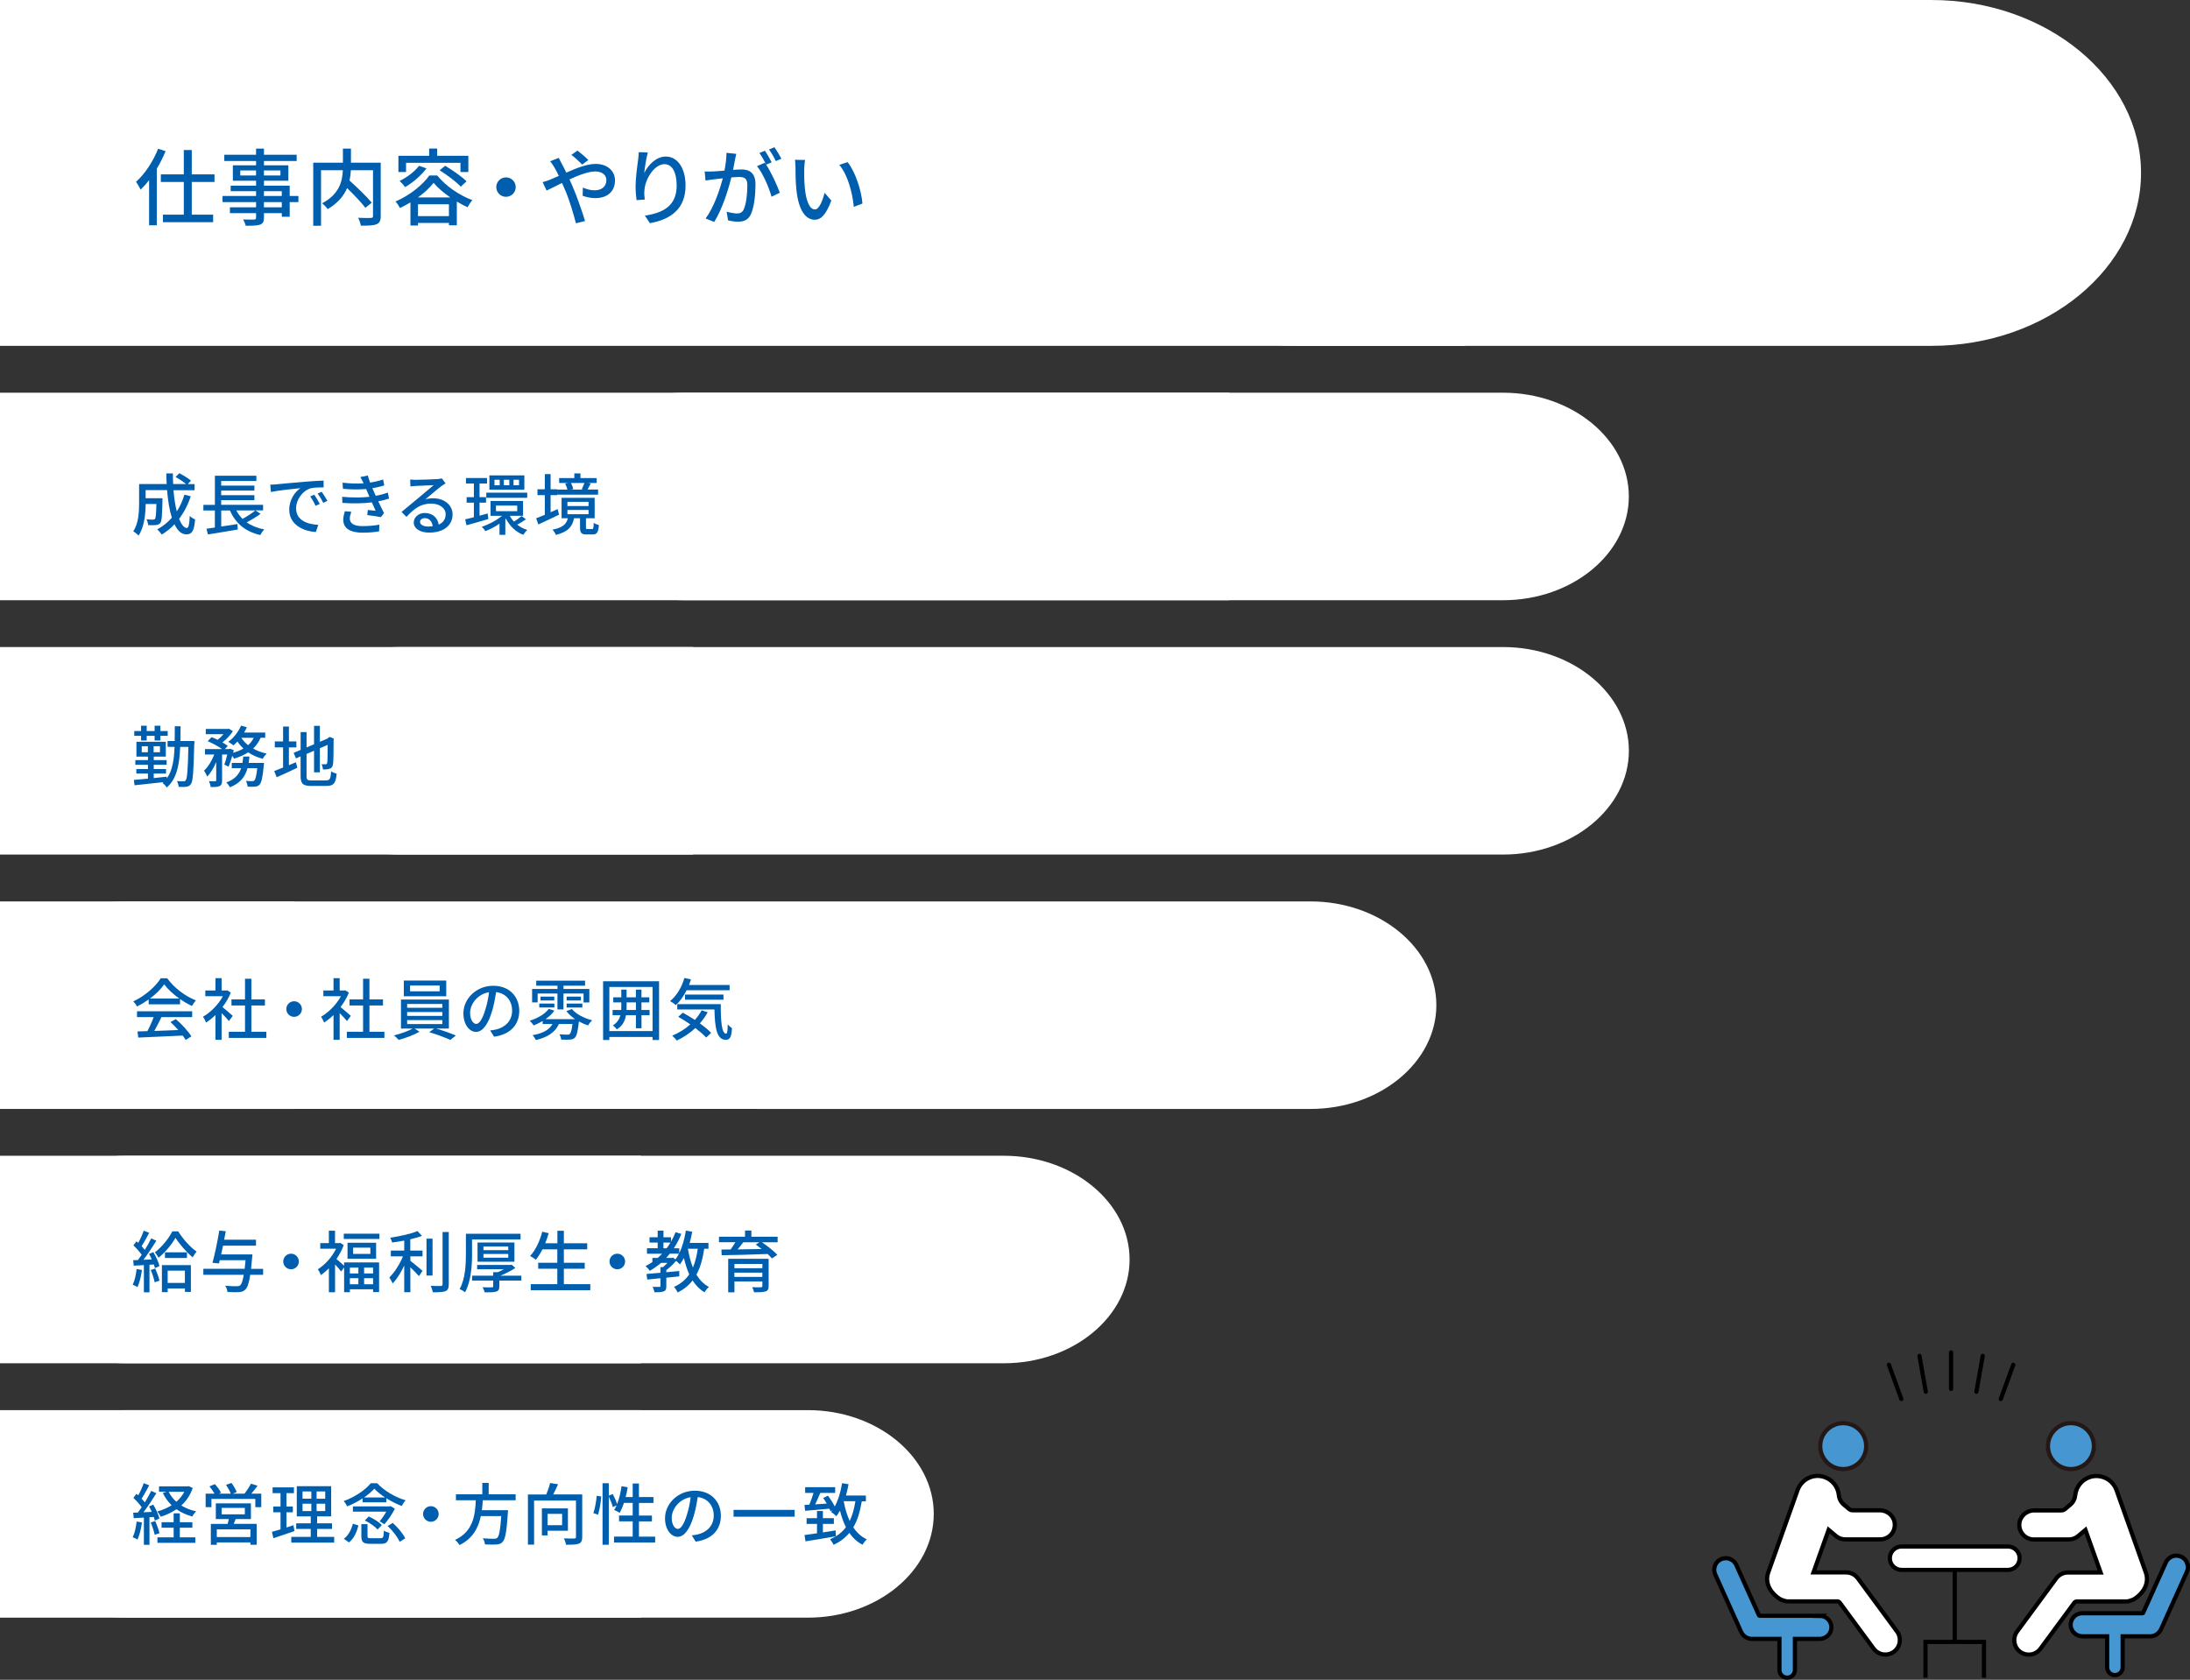 <?xml version="1.0" encoding="UTF-8"?><svg id="_レイヤー_2" xmlns="http://www.w3.org/2000/svg" viewBox="0 0 522.36 400.7"><rect x="0" y="0" width="522.36" height="400.7" fill="#333333" stroke="none"/><defs><style>.cls-1{stroke-linecap:round;stroke-linejoin:round;}.cls-1,.cls-2,.cls-3,.cls-4{stroke:#000;}.cls-1,.cls-3,.cls-5{fill:#fff;}.cls-2,.cls-6{fill:#4696d2;}.cls-2,.cls-6,.cls-3,.cls-4{stroke-miterlimit:10;}.cls-6{stroke:#231815;}.cls-4{fill:none;}.cls-7{fill:#005eae;}</style></defs><g id="T"><path class="cls-3" d="M443.14,376.5c-.65-.88-1.69-1.41-2.79-1.41h-7.8l3.62-10.15,1.74,1.46c.62.53,1.41.81,2.23.81h8.34c.95,0,1.87-.4,2.53-1.1.66-.71.99-1.63.93-2.6-.12-1.81-1.68-3.23-3.55-3.23h-6.47c-.33,0-.65-.12-.9-.33l-1.22-1.03c-.68-.57-1.11-1.38-1.2-2.27-.19-1.95-1.51-3.63-3.35-4.28-1.28-.46-2.66-.39-3.88.2-1.23.58-2.15,1.61-2.61,2.88l-6.99,19.64c-.8,2.23.17,4.56,2.58,6.23.13.09.27.17.42.23.47.21,1.13.45,1.65.45h11.81c.23,0,.45.11.59.3l8.08,10.97c.65.88,1.69,1.41,2.79,1.41.74,0,1.45-.23,2.05-.67,0,0,0,0,0,0,1.54-1.13,1.87-3.31.73-4.84l-9.34-12.68Z"/><path class="cls-6" d="M434.16,344.96c0,3.02,2.46,5.48,5.48,5.48s5.48-2.46,5.48-5.48-2.46-5.48-5.48-5.48-5.48,2.46-5.48,5.48Z"/><path class="cls-3" d="M481.12,389.19c-1.13,1.54-.8,3.71.73,4.84,0,0,0,0,0,0,.6.44,1.31.67,2.05.67,1.1,0,2.14-.53,2.79-1.41l8.08-10.97c.14-.19.36-.3.59-.3h11.81c.52,0,1.19-.25,1.65-.45.15-.06.29-.14.42-.23,2.41-1.67,3.37-4,2.58-6.23l-6.99-19.64c-.45-1.28-1.38-2.3-2.61-2.88-1.23-.58-2.6-.65-3.88-.2-1.84.65-3.15,2.33-3.35,4.28-.09.89-.51,1.7-1.2,2.27l-1.22,1.03c-.25.21-.57.33-.9.33h-6.47c-1.87,0-3.43,1.42-3.55,3.23-.06.97.27,1.89.93,2.6.65.7,1.57,1.1,2.53,1.1h8.34c.82,0,1.61-.29,2.23-.81l1.74-1.46,3.62,10.15h-7.8c-1.09,0-2.14.53-2.79,1.41l-9.34,12.68Z"/><path class="cls-6" d="M493.96,339.48c-3.02,0-5.48,2.46-5.48,5.48,0,3.02,2.46,5.48,5.48,5.48,3.02,0,5.48-2.46,5.48-5.48,0-3.02-2.46-5.48-5.48-5.48Z"/><path class="cls-2" d="M521.68,372.86c-.26-.69-.77-1.23-1.44-1.53-.36-.16-.74-.24-1.13-.24-1.08,0-2.06.64-2.51,1.62l-5.41,12.01c-.03.07-.1.11-.17.11h-14.38c-.75,0-1.45.3-1.97.83-.52.54-.8,1.25-.78,2,.04,1.47,1.31,2.67,2.83,2.67h5.88v7.4c0,1.02.83,1.85,1.85,1.85.49,0,.95-.19,1.31-.54.35-.35.54-.81.54-1.3v-7.4h6.53c1.22,0,2.23-.72,2.73-1.93l6.05-13.44c.3-.67.32-1.42.06-2.11Z"/><path class="cls-2" d="M434.1,385.44h-14.38c-.07,0-.14-.04-.17-.11l-5.41-12.01c-.44-.99-1.43-1.62-2.51-1.62-.39,0-.77.08-1.13.24-.67.3-1.18.85-1.44,1.53-.26.69-.24,1.43.06,2.11l6.05,13.44c.49,1.21,1.51,1.93,2.73,1.93h6.53v7.4c0,.49.19.95.54,1.31.35.35.81.54,1.3.54,1.02,0,1.85-.83,1.85-1.85v-7.4h5.88c1.52,0,2.79-1.2,2.83-2.67.02-.75-.25-1.46-.78-2-.52-.54-1.22-.83-1.97-.83Z"/><line class="cls-3" x1="466.25" y1="371.7" x2="466.25" y2="391.62"/><polyline class="cls-4" points="473.22 400.2 473.22 391.67 459.27 391.67 459.27 400.2"/><path class="cls-3" d="M478.93,374.49h-25.37c-1.54,0-2.79-1.25-2.79-2.79s1.25-2.79,2.79-2.79h25.37c1.54,0,2.79,1.25,2.79,2.79s-1.25,2.79-2.79,2.79Z"/><line class="cls-1" x1="465.37" y1="322.62" x2="465.37" y2="331.32"/><line class="cls-1" x1="457.83" y1="323.44" x2="459.34" y2="332"/><line class="cls-1" x1="450.54" y1="325.55" x2="453.51" y2="333.72"/><line class="cls-1" x1="472.92" y1="323.44" x2="471.41" y2="332"/><line class="cls-1" x1="480.21" y1="325.55" x2="477.23" y2="333.72"/><rect class="cls-5" y="0" width="349.49" height="82.5"/><path class="cls-5" d="M259.05,41.25c0-22.69,22.5-41.25,50-41.25h151.63c27.5,0,50,18.56,50,41.25s-22.5,41.25-50,41.25h-151.63c-27.5,0-50-18.56-50-41.25Z"/><rect class="cls-5" x="0" y="93.68" width="293.2" height="49.5"/><path class="cls-5" d="M133.23,118.43c0-13.61,13.5-24.75,30-24.75h195.28c16.5,0,30,11.14,30,24.75s-13.5,24.75-30,24.75h-195.28c-16.5,0-30-11.14-30-24.75Z"/><rect class="cls-5" y="154.35" width="165.31" height="49.5"/><path class="cls-5" d="M65.33,179.1c0-13.61,13.5-24.75,30-24.75h263.19c16.5,0,30,11.14,30,24.75s-13.5,24.75-30,24.75H95.33c-16.5,0-30-11.14-30-24.75Z"/><rect class="cls-5" y="215.03" width="70.31" height="49.5"/><path class="cls-5" d="M0,239.78C0,226.16,13.5,215.03,30,215.03h282.6c16.5,0,30,11.14,30,24.75s-13.5,24.75-30,24.75H30c-16.5,0-30-11.14-30-24.75Z"/><rect class="cls-5" x="0" y="275.7" width="152.86" height="49.5"/><path class="cls-5" d="M.03,300.45c0-13.61,13.5-24.75,30-24.75h209.4c16.5,0,30,11.14,30,24.75s-13.5,24.75-30,24.75H30.03C13.53,325.2.03,314.06.03,300.45Z"/><rect class="cls-5" x="0" y="336.38" width="152.86" height="49.5"/><path class="cls-5" d="M.03,361.13c0-13.61,13.5-24.75,30-24.75h162.69c16.5,0,30,11.14,30,24.75s-13.5,24.75-30,24.75H30.03C13.53,385.88.03,374.74.03,361.13Z"/><path class="cls-7" d="M45.51,118.35c-.67,2.07-1.62,3.87-2.79,5.41.54,1.36,1.17,2.19,1.84,2.19.42,0,.61-.82.7-2.88.35.35.88.69,1.28.83-.24,2.82-.78,3.57-2.1,3.57-1.17,0-2.1-.9-2.82-2.4-.91.96-1.92,1.78-3.03,2.45-.22-.32-.75-.94-1.09-1.22,1.33-.74,2.51-1.67,3.49-2.8-.58-1.81-.94-4.1-1.14-6.59h-5.12v1.94h4.02v.58c-.08,3.47-.16,4.85-.5,5.3-.29.34-.59.46-1.02.51-.4.06-1.12.06-1.89.03-.03-.43-.18-1.01-.4-1.39.66.06,1.28.08,1.54.08.22,0,.38-.05.5-.19.18-.22.27-1.14.32-3.55h-2.56c-.02,2.27-.29,5.47-1.7,7.54-.26-.3-.91-.83-1.25-1.02,1.28-1.92,1.39-4.67,1.39-6.74v-4.53h6.58c-.05-.83-.08-1.7-.08-2.54h1.57c-.02.86,0,1.71.05,2.54h3.09c-.62-.53-1.67-1.22-2.51-1.68l.9-.91c.94.5,2.15,1.23,2.77,1.78l-.77.82h1.63v1.46h-5.03c.16,1.91.42,3.63.79,5.06.77-1.18,1.36-2.51,1.82-3.99l1.5.37Z"/><path class="cls-7" d="M62.14,122.58c-.99.74-2.24,1.47-3.31,2.02,1.14.8,2.55,1.38,4.21,1.7-.34.3-.75.93-.94,1.33-3.62-.83-5.91-2.79-7.25-5.86h-2.08v3.83l3.86-.59.08,1.31c-2.51.43-5.2.86-7.11,1.17l-.35-1.36c.58-.08,1.26-.18,2-.29v-4.07h-2.74v-1.33h2.75v-6.95h9.89v1.25h-8.39v1.1h7.92v1.18h-7.92v1.1h7.92v1.18h-7.92v1.12h9.99v1.33h-1.81l1.2.82ZM56.36,121.76c.4.75.9,1.42,1.49,2.02,1.06-.59,2.27-1.36,3.06-2.02h-4.55Z"/><path class="cls-7" d="M65.93,115.53c1.15-.11,3.99-.38,6.9-.62,1.68-.14,3.28-.24,4.35-.27l.02,1.62c-.88,0-2.26.02-3.09.22-2.1.64-3.49,2.88-3.49,4.75,0,2.9,2.69,3.84,5.3,3.97l-.58,1.7c-3.1-.16-6.35-1.82-6.35-5.31,0-2.4,1.39-4.32,2.67-5.14-1.38.14-5.27.53-7.04.91l-.16-1.74c.61-.02,1.15-.05,1.47-.08ZM76.27,120.21l-.99.45c-.38-.82-.8-1.55-1.28-2.24l.96-.42c.38.56.98,1.54,1.31,2.21ZM78.09,119.47l-.98.48c-.42-.82-.83-1.52-1.34-2.21l.96-.43c.38.54,1.01,1.5,1.36,2.16Z"/><path class="cls-7" d="M92.81,118.93c-.67.24-1.57.46-2.59.66.45.93.93,1.95,1.38,2.8l-.75.96c-.83-.16-2.23-.35-3.25-.48l.13-1.22c.72.08,1.41.14,1.87.19-.27-.61-.58-1.31-.9-2-2,.26-4.58.29-7.03.13l-.06-1.46c2.4.22,4.66.21,6.51,0l-.43-1.01c-.13-.29-.26-.58-.37-.85-1.58.14-3.57.14-5.52-.05l-.1-1.46c1.86.21,3.54.26,5.03.16l-.13-.27c-.26-.54-.42-.85-.66-1.23l1.79-.37c.13.51.34,1.09.56,1.7,1.09-.18,2.14-.43,3.09-.75l.27,1.41c-.82.27-1.78.48-2.83.66l.29.67c.13.29.3.69.51,1.15,1.23-.22,2.18-.51,2.88-.77l.3,1.42ZM83.8,122.08c-.19.5-.37,1.18-.37,1.58,0,1.12.85,1.84,3.03,1.84,1.38,0,2.9-.11,4.02-.35l-.05,1.6c-.93.18-2.51.32-3.92.32-2.9,0-4.63-.99-4.63-3.07,0-.69.19-1.47.37-2.05l1.55.13Z"/><path class="cls-7" d="M106.29,115.28c-.32.21-.69.45-.98.66-.82.58-2.74,2.26-3.86,3.19.64-.21,1.25-.27,1.87-.27,2.66,0,4.63,1.63,4.63,3.84,0,2.54-2.03,4.35-5.59,4.35-2.19,0-3.67-.99-3.67-2.42,0-1.17,1.07-2.26,2.62-2.26,1.97,0,3.11,1.26,3.33,2.78,1.07-.48,1.66-1.33,1.66-2.48,0-1.49-1.5-2.54-3.44-2.54-2.53,0-4.03,1.18-5.91,3.17l-1.17-1.18c1.23-1.01,3.22-2.67,4.15-3.44.88-.74,2.71-2.26,3.5-2.95-.83.03-3.54.14-4.37.19-.4.03-.82.06-1.17.11l-.05-1.65c.4.05.88.08,1.26.08.83,0,4.42-.1,5.28-.18.54-.06.83-.1,1.01-.16l.86,1.15ZM103.2,125.54c-.13-1.17-.82-1.94-1.87-1.94-.66,0-1.14.38-1.14.88,0,.69.82,1.12,1.89,1.12.4,0,.77-.02,1.12-.06Z"/><path class="cls-7" d="M116.47,123.81c-1.79.53-3.71,1.09-5.2,1.49l-.32-1.41c.59-.14,1.31-.32,2.08-.51v-3.47h-1.73v-1.31h1.73v-3.26h-1.89v-1.31h5.03v1.31h-1.79v3.26h1.55v1.31h-1.55v3.11c.64-.18,1.3-.35,1.94-.53l.16,1.33ZM125.44,123.87c-.64.48-1.44.96-2.08,1.28.7.56,1.52,1.01,2.42,1.26-.34.27-.74.82-.96,1.17-1.81-.7-3.25-2.11-4.16-3.86l-.13.11v3.75h-1.39v-2.66c-1.07.74-2.27,1.36-3.36,1.78-.19-.3-.59-.8-.88-1.04,1.67-.53,3.54-1.54,4.85-2.62h-2.75v-3.54h7.76v3.54h-3.17c.26.5.59.96.99,1.39.61-.37,1.38-.94,1.82-1.33l1.04.77ZM115.99,117.53h9.76v1.22h-9.76v-1.22ZM125.07,116.81h-8.34v-3.41h8.34v3.41ZM119.19,114.44h-1.25v1.31h1.25v-1.31ZM118.3,121.94h5.07v-1.34h-5.07v1.34ZM121.48,114.44h-1.3v1.31h1.3v-1.31ZM123.8,114.44h-1.31v1.31h1.31v-1.31Z"/><path class="cls-7" d="M133.34,122.78c-1.68.82-3.52,1.66-4.93,2.32l-.53-1.47c.58-.21,1.3-.51,2.07-.83v-4.69h-1.75v-1.39h1.75v-3.63h1.38v3.63h1.57v1.39h-1.57v4.08l1.68-.74.34,1.33ZM141.2,126.21c.3,0,.37-.18.42-1.49.27.22.87.43,1.23.53-.13,1.79-.5,2.24-1.5,2.24h-1.42c-1.3,0-1.58-.4-1.58-1.68v-2.18h-1.44c-.38,1.95-1.36,3.23-4.31,3.97-.14-.35-.54-.98-.82-1.25,2.53-.5,3.33-1.38,3.67-2.72h-1.5v-4.88h7.89v4.88h-2.08v2.16c0,.37.05.42.4.42h1.06ZM142.66,118h-9.75v-1.22h2.43c-.1-.43-.3-.99-.53-1.41l.71-.16h-2.15v-1.17h3.62v-1.12h1.46v1.12h3.87v1.17h-2.11l.69.14c-.29.51-.53,1.02-.75,1.42h2.51v1.22ZM135.34,120.72h5.04v-1.01h-5.04v1.01ZM135.34,122.67h5.04v-1.02h-5.04v1.02ZM136.18,115.21c.26.46.48,1.04.56,1.44l-.5.13h2.87l-.35-.08c.21-.42.48-1.02.64-1.49h-3.22Z"/><path class="cls-7" d="M46.33,177.47c-.16,6.61-.3,8.87-.78,9.54-.32.46-.61.59-1.1.66-.43.08-1.12.06-1.84.03-.02-.4-.18-.98-.4-1.38.67.06,1.3.06,1.57.06.24,0,.4-.05.53-.27.34-.42.5-2.42.62-7.94h-1.95c-.18,4.27-.8,7.6-3.2,9.68-.19-.34-.71-.85-1.02-1.06.1-.08.18-.16.26-.22-2.51.29-5.09.56-6.93.75l-.16-1.28c.93-.06,2.08-.18,3.36-.3v-1.22h-2.77v-1.07h2.77v-1.01h-3.01v-1.12h3.01v-.83h-2.75v-3.54h7.01v3.54h-2.88v.83h3.07v1.12h-3.07v1.01h2.93v1.07h-2.93v1.09c1.02-.11,2.07-.22,3.11-.34v.43c1.34-1.84,1.73-4.39,1.86-7.54h-1.67v-1.39h1.7c.02-1.1.02-2.29.02-3.52h1.38c0,1.23,0,2.4-.03,3.52h3.33v.69ZM33.65,175.52h-1.63v-1.14h1.63v-1.26h1.34v1.26h1.89v-1.26h1.38v1.26h1.74v1.14h-1.74v1.12h-1.38v-1.12h-1.89v1.12h-1.34v-1.12ZM35.27,179.44v-1.44h-1.46v1.44h1.46ZM38.16,178h-1.52v1.44h1.52v-1.44Z"/><path class="cls-7" d="M62.15,176c-.43,1.01-1.04,1.86-1.78,2.56.94.54,2.05.94,3.23,1.2-.3.29-.74.86-.93,1.25-1.28-.34-2.45-.85-3.47-1.54-.98.64-2.13,1.12-3.38,1.5-.08-.18-.24-.42-.42-.66-.27.94-.58,1.89-.88,2.58l-1.02-.51c.26-.62.5-1.52.7-2.4h-1.23v6.15c0,.72-.11,1.12-.59,1.38-.46.21-1.12.24-2.11.24-.05-.4-.24-1.01-.43-1.41.64.03,1.28.03,1.47.02.19-.02.26-.05.26-.24v-4.34c-.59,1.38-1.34,2.67-2.16,3.47-.14-.43-.5-1.04-.75-1.42.96-.85,1.87-2.37,2.45-3.84h-2.22v-1.3h4.08c-.88-.64-2.27-1.39-3.43-1.89l.93-.96c.45.18.96.4,1.44.64.5-.38.98-.86,1.38-1.34h-4.21v-1.26h5.27l.24-.05.96.59c-.59.94-1.55,1.94-2.5,2.67.51.29.94.59,1.28.85l-.69.75h.99l.22-.08.9.32c-.05.21-.1.42-.14.64.91-.26,1.73-.59,2.45-1.01-.54-.51-1.02-1.07-1.42-1.68-.32.35-.64.66-.96.93-.29-.24-.86-.66-1.23-.85,1.26-.91,2.4-2.35,3.04-3.86l1.39.38c-.19.43-.42.85-.66,1.26h5.04v1.25h-1.1ZM62.97,182s-.02.38-.05.59c-.27,2.86-.56,4.1-1.01,4.58-.32.32-.64.42-1.07.48-.4.03-1.06.03-1.78,0-.03-.42-.19-.99-.4-1.38.62.06,1.22.08,1.49.08.24,0,.37-.03.51-.18.27-.24.5-1.06.7-2.93h-2.32c-.54,1.97-1.66,3.57-4.19,4.56-.18-.35-.58-.9-.88-1.15,2.08-.75,3.06-1.95,3.55-3.41h-2.24v-1.25h2.56c.08-.5.14-.99.19-1.52h1.47c-.05.53-.11,1.02-.19,1.52h3.65ZM57.56,176c.42.66.96,1.23,1.62,1.76.56-.5,1.01-1.09,1.34-1.76h-2.96Z"/><path class="cls-7" d="M68.92,182.53c.54-.24,1.12-.48,1.66-.7l.34,1.31c-1.68.82-3.51,1.65-4.93,2.27l-.58-1.49c.58-.21,1.31-.5,2.11-.82v-4.82h-1.97v-1.41h1.97v-3.55h1.39v3.55h1.78v1.41h-1.78v4.24ZM77.82,186.15c.88,0,1.04-.42,1.17-2.16.34.24.91.48,1.31.56-.21,2.21-.66,2.93-2.4,2.93h-3.67c-1.97,0-2.53-.5-2.53-2.42v-4.63l-1.1.48-.56-1.33,1.67-.7v-4.24h1.41v3.65l1.79-.75v-4.4h1.39v3.81l1.74-.74.29-.22.26-.21,1.04.4-.06.26c0,2.99-.03,5.17-.13,5.79-.08.67-.35,1.02-.85,1.15-.43.16-1.07.18-1.54.18-.05-.38-.18-.94-.34-1.26.34.02.77.02.93.02.21,0,.35-.06.42-.4.06-.3.1-1.79.1-4.24l-1.86.8v5.75h-1.39v-5.15l-1.79.77v5.25c0,.9.18,1.07,1.2,1.07h3.51Z"/><path class="cls-7" d="M35.46,238.42c-.88.62-1.83,1.2-2.79,1.67-.16-.34-.56-.9-.88-1.22,2.74-1.25,5.35-3.55,6.55-5.51h1.54c1.7,2.35,4.35,4.31,6.85,5.28-.35.37-.69.9-.95,1.34-.93-.45-1.9-1.01-2.83-1.66v1.25h-7.49v-1.15ZM32.7,241.24h13.14v1.39h-7.33c-.53,1.07-1.12,2.27-1.7,3.3,1.78-.06,3.76-.14,5.71-.22-.59-.67-1.23-1.34-1.86-1.91l1.28-.69c1.46,1.23,2.98,2.93,3.71,4.11l-1.36.85c-.18-.3-.42-.66-.71-1.04-3.81.19-7.88.37-10.6.48l-.19-1.46,2.37-.08c.53-.99,1.1-2.27,1.49-3.34h-3.97v-1.39ZM42.77,238.2c-1.44-1.02-2.75-2.23-3.6-3.39-.77,1.12-1.98,2.32-3.41,3.39h7.01Z"/><path class="cls-7" d="M54.6,243.56c-.37-.46-1.09-1.23-1.74-1.89v6.37h-1.47v-5.91c-.72.7-1.49,1.31-2.24,1.79-.14-.38-.51-1.09-.74-1.38,1.83-1.04,3.67-2.9,4.75-4.9h-4.19v-1.36h2.42v-2.95h1.47v2.95h1.1l.26-.05.83.56c-.48,1.22-1.18,2.38-1.98,3.44.75.61,2.08,1.76,2.45,2.1l-.91,1.22ZM63.53,246.12v1.47h-8.96v-1.47h3.87v-6.27h-3.23v-1.44h3.23v-4.93h1.52v4.93h3.23v1.44h-3.23v6.27h3.57Z"/><path class="cls-7" d="M70.15,238.84c1.02,0,1.86.83,1.86,1.86s-.83,1.86-1.86,1.86-1.86-.83-1.86-1.86.83-1.86,1.86-1.86Z"/><path class="cls-7" d="M82.76,243.56c-.37-.46-1.09-1.23-1.74-1.89v6.37h-1.47v-5.91c-.72.7-1.49,1.31-2.24,1.79-.14-.38-.51-1.09-.74-1.38,1.83-1.04,3.67-2.9,4.75-4.9h-4.19v-1.36h2.42v-2.95h1.47v2.95h1.1l.26-.05.83.56c-.48,1.22-1.18,2.38-1.98,3.44.75.61,2.08,1.76,2.45,2.1l-.91,1.22ZM91.69,246.12v1.47h-8.96v-1.47h3.87v-6.27h-3.23v-1.44h3.23v-4.93h1.52v4.93h3.23v1.44h-3.23v6.27h3.57Z"/><path class="cls-7" d="M104.01,245.35c1.6.46,3.52,1.15,4.72,1.67l-1.31,1.04c-1.2-.54-3.36-1.36-5.04-1.84l1.17-.86h-4.63l1.12.75c-1.28.77-3.33,1.54-4.96,1.94-.27-.3-.75-.8-1.12-1.07,1.52-.35,3.39-1.01,4.45-1.62h-2.77v-6.93h11.43v6.93h-3.06ZM106.44,237.65h-10.12v-3.75h10.12v3.75ZM97.11,240.4h8.4v-.91h-8.4v.91ZM97.11,242.34h8.4v-.93h-8.4v.93ZM97.11,244.28h8.4v-.94h-8.4v.94ZM104.87,235.09h-7.06v1.38h7.06v-1.38Z"/><path class="cls-7" d="M116.9,245.8c.56-.05,1.02-.13,1.41-.22,2.03-.46,3.84-1.94,3.84-4.5,0-2.3-1.38-4.11-3.81-4.42-.22,1.42-.51,2.96-.94,4.45-.96,3.23-2.27,5.04-3.86,5.04s-3.01-1.78-3.01-4.42c0-3.52,3.12-6.58,7.09-6.58s6.23,2.66,6.23,5.99-2.13,5.62-6,6.16l-.94-1.5ZM115.78,240.77c.4-1.25.7-2.69.86-4.08-2.85.46-4.51,2.95-4.51,4.9,0,1.83.82,2.66,1.46,2.66.69,0,1.46-1.02,2.19-3.47Z"/><path class="cls-7" d="M136.41,240.69c.94,1.18,2.91,2.22,4.83,2.69-.32.29-.77.85-.98,1.23-.74-.24-1.47-.56-2.18-.96v.02c-.26,2.4-.53,3.44-.98,3.89-.34.3-.67.4-1.18.43-.4.05-1.22.03-2.07,0-.03-.38-.18-.93-.42-1.26.8.06,1.57.08,1.87.08s.45-.02.59-.14c.26-.24.48-.91.66-2.4h-3.25c-.93,2.13-2.9,3.2-5.47,3.83-.13-.29-.53-.9-.79-1.17,2.21-.38,3.94-1.17,4.74-2.66h-2.34v-.72c-.69.42-1.42.77-2.14,1.06-.19-.29-.66-.85-.94-1.12,1.82-.58,3.63-1.58,4.53-2.83l1.34.42c-.54.77-1.26,1.44-2.1,2.03h7.04c-.82-.56-1.54-1.22-2.07-1.92l1.28-.48ZM128.25,239.11h-1.33v-3.2h6.05v-.78h-5.07v-1.2h11.65v1.2h-5.14v.78h6.16v3.22h-1.38v-2.13h-4.79v3.79h-1.44v-3.79h-4.72v2.11ZM128.63,239.4h3.6v.93h-3.6v-.93ZM132.2,237.73v.93h-3.28v-.93h3.28ZM138.56,237.73v.93h-3.41v-.93h3.41ZM135.15,239.4h3.75v.94h-3.75v-.94Z"/><path class="cls-7" d="M157.2,234.07v14.01h-1.55v-.72h-10.31v.72h-1.49v-14.01h13.35ZM155.65,245.96v-10.52h-10.31v10.52h10.31ZM154.95,242.18h-1.94v3.11h-1.33v-3.11h-2.37c-.22,1.33-.8,2.5-2.19,3.38-.18-.29-.64-.75-.93-.96,1.04-.66,1.55-1.49,1.79-2.42h-1.86v-1.25h2.05c.02-.26.02-.53.02-.8v-1.01h-1.92v-1.22h1.92v-1.84h1.26v1.84h2.22v-1.84h1.33v1.84h1.87v1.22h-1.87v1.81h1.94v1.25ZM151.68,240.93v-1.81h-2.22v1.02c0,.27,0,.53-.02.78h2.24Z"/><path class="cls-7" d="M163.77,236.21c-.7,1.42-1.58,2.66-2.56,3.55-.3-.27-.99-.74-1.38-.96,1.55-1.23,2.79-3.3,3.41-5.51l1.57.34c-.14.45-.3.9-.46,1.33h9.68v1.25h-10.26ZM168.8,241.48c-.53.96-1.17,1.84-1.87,2.64,1.07.78,2.05,1.57,2.69,2.26l-1.18,1.12c-.61-.67-1.54-1.47-2.59-2.27-1.31,1.23-2.83,2.24-4.42,2.99-.21-.3-.77-.9-1.09-1.17,1.58-.66,3.07-1.57,4.32-2.69-.96-.66-1.95-1.28-2.88-1.81l1.07-.98c.91.5,1.92,1.09,2.88,1.73.64-.7,1.18-1.47,1.63-2.3l1.44.48ZM171.92,239.54c-.02,3.99.21,7.04,1.28,7.04.29-.02.37-.9.38-2.21.3.32.69.69,1.01.91-.11,1.98-.42,2.75-1.47,2.77-2.22-.02-2.61-3.03-2.71-7.25h-8.87v-1.26h10.37ZM163.39,238.47v-1.22h9.17v1.22h-9.17Z"/><path class="cls-7" d="M33.86,302.95c-.21,1.5-.58,3.06-1.07,4.08-.24-.18-.83-.45-1.14-.56.48-.96.78-2.37.94-3.75l1.26.22ZM36.58,298.71c.64,1.04,1.26,2.42,1.46,3.31l-1.09.48c-.05-.26-.14-.54-.26-.86l-1.04.06v6.58h-1.33v-6.5c-.88.05-1.7.1-2.42.14l-.13-1.31,1.12-.03c.29-.38.61-.82.91-1.26-.5-.72-1.28-1.58-1.98-2.24l.72-.98c.14.11.29.24.43.37.5-.88,1.02-2.03,1.31-2.9l1.31.51c-.56,1.07-1.23,2.3-1.81,3.19.29.3.56.61.77.88.58-.94,1.12-1.92,1.52-2.74l1.23.56c-.9,1.46-2.05,3.2-3.09,4.55.64-.02,1.31-.05,2-.1-.21-.45-.43-.9-.66-1.3l1.01-.42ZM37.03,302.6c.4.91.83,2.11,1.01,2.9l-1.14.38c-.16-.78-.54-2-.94-2.93l1.07-.35ZM42.52,293.75c1.09,1.76,2.8,3.73,4.37,4.8-.3.37-.67.91-.93,1.38-1.49-1.22-3.17-3.18-4.1-4.66-.85,1.5-2.4,3.44-4.05,4.75-.21-.4-.58-.96-.86-1.3,1.66-1.23,3.34-3.36,4.15-4.98h1.42ZM38.61,301.78h6.92v6.4h-1.42v-.82h-4.11v.88h-1.38v-6.47ZM44.6,298.73v1.36h-5.25v-1.36h5.25ZM39.99,303.11v2.93h4.11v-2.93h-4.11Z"/><path class="cls-7" d="M62.75,304.1h-3.07c-.3,1.99-.64,2.99-1.12,3.47-.43.46-.86.59-1.54.66-.58.05-1.68.03-2.77-.05-.03-.42-.24-1.06-.54-1.47,1.17.11,2.29.11,2.75.11.37,0,.59-.02.82-.21.34-.29.62-1.06.86-2.51h-9.64v-1.44h9.86c.06-.61.14-1.28.21-2.05h-6.15l-.19.77-1.55-.14c.54-1.95,1.23-5.25,1.62-7.7l1.55.16c-.11.64-.24,1.33-.38,2.02h7.59v1.42h-7.86c-.16.72-.3,1.42-.45,2.1h7.46s-.03.46-.06.69c-.1,1.04-.18,1.94-.27,2.74h2.88v1.44Z"/><path class="cls-7" d="M69.42,299.06c1.02,0,1.86.83,1.86,1.86s-.83,1.86-1.86,1.86-1.86-.83-1.86-1.86.83-1.86,1.86-1.86Z"/><path class="cls-7" d="M82.08,301.14h8.34v7.08h-1.42v-.67h-5.54v.7h-1.38v-5.92l-.7.98c-.32-.42-.93-1.12-1.46-1.68v6.63h-1.47v-5.73c-.62.64-1.26,1.18-1.91,1.63-.13-.38-.51-1.1-.72-1.38,1.68-1.06,3.38-2.91,4.35-4.91h-3.78v-1.34h2.05v-2.95h1.47v2.95h.99l.26-.05.83.54c-.43,1.15-1.04,2.29-1.74,3.31.48.38,1.38,1.2,1.82,1.6v-.78ZM90.5,294.29v1.26h-8.5v-1.26h8.5ZM89.71,296.45v3.81h-6.82v-3.81h6.82ZM83.45,302.38v1.39h2.03v-1.39h-2.03ZM83.45,306.35h2.03v-1.44h-2.03v1.44ZM88.34,297.62h-4.11v1.49h4.11v-1.49ZM88.99,302.38h-2.14v1.39h2.14v-1.39ZM88.99,306.35v-1.44h-2.14v1.44h2.14Z"/><path class="cls-7" d="M97.88,298.31h2.9v1.38h-2.9v1.06c.78.58,2.46,2.02,2.9,2.4l-.85,1.26c-.45-.51-1.3-1.39-2.05-2.11v5.94h-1.46v-6.35c-.78,1.65-1.78,3.27-2.77,4.27-.16-.43-.54-1.06-.78-1.44,1.22-1.15,2.5-3.19,3.25-5.03h-2.9v-1.38h3.2v-2.38c-.98.19-1.97.35-2.9.46-.06-.34-.27-.85-.45-1.15,2.32-.35,4.99-.91,6.51-1.58l1.07,1.14c-.8.32-1.76.59-2.79.83v2.69ZM103.17,304.28h-1.44v-8.8h1.44v8.8ZM107.04,293.88v12.5c0,.93-.22,1.36-.78,1.62-.59.22-1.55.27-3.01.27-.08-.42-.3-1.1-.53-1.54,1.09.05,2.1.05,2.42.03.3,0,.42-.1.42-.38v-12.5h1.49Z"/><path class="cls-7" d="M112.6,299.06c0,2.67-.21,6.59-1.67,9.19-.29-.24-.93-.61-1.3-.75,1.38-2.45,1.5-5.94,1.5-8.44v-4.75h13.03v1.36h-11.57v3.39ZM124.35,305.47h-5.25v1.38c0,.72-.16,1.06-.75,1.25-.59.18-1.46.19-2.74.18-.08-.35-.32-.88-.5-1.22.93.05,1.92.05,2.19.03.26,0,.34-.06.34-.27v-1.34h-5.04v-1.18h5.04v-.83h1.09c.48-.19.98-.43,1.42-.69h-6.34v-1.04h7.91l.32-.06.88.77c-1.01.7-2.34,1.38-3.6,1.86h5.03v1.18ZM113.9,300.97v-4.58h8.8v4.58h-8.8ZM115.31,298.22h5.92v-.87h-5.92v.87ZM115.31,300.01h5.92v-.88h-5.92v.88Z"/><path class="cls-7" d="M140.8,306.33v1.44h-14.21v-1.44h6.34v-3.68h-4.56v-1.42h4.56v-3.2h-3.55c-.5.96-1.02,1.81-1.58,2.48-.3-.26-.96-.69-1.36-.9,1.3-1.36,2.3-3.55,2.9-5.79l1.54.35c-.24.82-.53,1.63-.83,2.4h2.9v-2.98h1.54v2.98h5.57v1.46h-5.57v3.2h4.98v1.42h-4.98v3.68h6.34Z"/><path class="cls-7" d="M147.24,299.06c1.02,0,1.86.83,1.86,1.86s-.83,1.86-1.86,1.86-1.86-.83-1.86-1.86.83-1.86,1.86-1.86Z"/><path class="cls-7" d="M167.97,297.88c-.37,2.46-.93,4.51-1.86,6.18.77,1.26,1.75,2.29,2.98,2.93-.34.29-.82.88-1.04,1.28-1.17-.69-2.1-1.65-2.85-2.82-.91,1.17-2.06,2.11-3.55,2.87-.16-.34-.59-1.04-.88-1.34,1.58-.72,2.77-1.71,3.63-2.99-.53-1.17-.94-2.48-1.28-3.91-.29.56-.61,1.09-.94,1.54-.18-.21-.59-.58-.93-.85-.64.8-1.52,1.6-2.32,2.21v.5l3.09-.29v1.28c-1.02.11-2.06.21-3.09.32v2c0,.69-.11,1.06-.62,1.26-.48.19-1.18.22-2.21.22-.05-.38-.26-.94-.43-1.3.72.02,1.39.02,1.6.02s.26-.06.26-.24v-1.84c-1.17.13-2.26.22-3.15.32l-.18-1.33c.93-.08,2.08-.18,3.33-.29v-1.34h.58c.37-.29.75-.66,1.09-1.01h-1.54c-.83.72-1.73,1.34-2.67,1.89-.18-.3-.72-.86-1.01-1.14.58-.29,1.12-.61,1.63-.96v-.98h1.26c.37-.32.72-.66,1.06-1.01h-3.62v-1.3h2.56v-1.36h-1.95v-1.26h1.95v-1.57h1.38v1.57h1.79v1.07c.42-.72.78-1.47,1.09-2.27l1.38.4c-.5,1.23-1.1,2.38-1.79,3.43h1.3v1.17c.74-1.52,1.26-3.42,1.57-5.38l1.52.26c-.16.91-.37,1.81-.61,2.67h4.48v1.39h-.99ZM159.01,297.77c.32-.43.62-.88.91-1.36h-1.68v1.36h.77ZM160.53,299.99l.58.43c.3-.4.58-.86.83-1.36h-2.19c-.27.35-.56.69-.86,1.01h1.39l.26-.08ZM164.08,297.88c.27,1.62.66,3.14,1.2,4.48.54-1.28.91-2.77,1.15-4.48h-2.35Z"/><path class="cls-7" d="M185.47,296.34h-3.73c1.31.9,2.87,2.1,3.67,2.99l-1.28.86c-.26-.3-.61-.67-1.02-1.06-3.99.16-8.2.27-10.98.3l-.05-1.36c.66,0,1.39-.02,2.19-.02.4-.54.82-1.17,1.14-1.73h-3.92v-1.31h6.21v-1.47h1.52v1.47h6.26v1.31ZM183.34,306.78c0,.74-.19,1.1-.75,1.28-.58.19-1.44.21-2.72.21-.08-.37-.27-.88-.46-1.22.86.05,1.82.03,2.06.02.29,0,.37-.08.37-.3v-1.09h-6.66v2.59h-1.49v-7.99h9.65v6.5ZM175.18,301.51v1.01h6.66v-1.01h-6.66ZM181.83,304.6v-1.02h-6.66v1.02h6.66ZM177.29,296.34c-.43.58-.91,1.17-1.36,1.7,1.78-.02,3.76-.06,5.75-.1-.48-.38-.96-.74-1.41-1.06l.85-.54h-3.83Z"/><path class="cls-7" d="M33.86,363.18c-.21,1.5-.58,3.06-1.07,4.08-.24-.18-.83-.45-1.14-.56.48-.96.78-2.37.94-3.75l1.26.22ZM35.65,361.93v6.58h-1.33v-6.5c-.88.05-1.7.1-2.42.14l-.13-1.31,1.12-.03c.29-.38.61-.82.91-1.26-.5-.72-1.28-1.58-1.98-2.24l.72-.98c.14.11.29.24.43.37.5-.88,1.02-2.03,1.31-2.9l1.31.51c-.56,1.07-1.23,2.3-1.81,3.19.29.3.56.61.77.88.58-.94,1.12-1.92,1.52-2.74l1.23.56c-.9,1.46-2.05,3.2-3.09,4.55.64-.02,1.31-.05,2-.1-.21-.45-.43-.9-.66-1.3l1.01-.42c.64,1.04,1.26,2.42,1.46,3.31l-1.09.48c-.05-.26-.14-.54-.26-.86l-1.04.06ZM37.03,362.83c.4.91.83,2.11,1.01,2.9l-1.14.38c-.16-.78-.54-2-.94-2.93l1.07-.35ZM45.97,354.95c-.59,1.73-1.54,3.09-2.72,4.18,1.01.62,2.19,1.1,3.52,1.39-.3.3-.72.86-.9,1.23-1.42-.38-2.69-.96-3.78-1.73-1.12.77-2.39,1.36-3.75,1.79-.18-.38-.54-.94-.83-1.25,1.22-.34,2.4-.83,3.43-1.49-.87-.83-1.57-1.81-2.1-2.93l.88-.29h-1.79v-1.28h6.77l.29-.06.98.43ZM42.89,366.72h3.7v1.31h-9.04v-1.31h3.87v-2.3h-2.88v-1.31h2.88v-2.11h1.47v2.11h2.99v1.31h-2.99v2.3ZM40.23,355.86c.45.9,1.06,1.7,1.84,2.38.77-.69,1.42-1.47,1.9-2.38h-3.75Z"/><path class="cls-7" d="M62.32,356.3v3.23h-1.42v-1.97h-10.47v1.97h-1.38v-3.23h2.11c-.29-.54-.77-1.22-1.2-1.73l1.3-.54c.54.61,1.18,1.46,1.46,2.05l-.5.22h2.83c-.22-.61-.7-1.46-1.14-2.1l1.3-.45c.5.66,1.04,1.58,1.25,2.18l-.94.37h2.8c.53-.67,1.17-1.66,1.54-2.38l1.58.5c-.5.66-1.02,1.33-1.5,1.89h2.38ZM56.21,362.36c-.16.4-.32.8-.46,1.15h5.47v4.98h-1.49v-.56h-8.02v.58h-1.42v-4.99h4c.11-.37.21-.78.3-1.15h-3.11v-3.76h8.37v3.76h-3.65ZM59.73,364.81h-8.02v1.84h8.02v-1.84ZM52.86,361.24h5.54v-1.54h-5.54v1.54Z"/><path class="cls-7" d="M70.25,365.23c-1.75.61-3.6,1.23-5.04,1.7l-.35-1.52c.58-.16,1.28-.35,2.05-.59v-4.07h-1.73v-1.38h1.73v-3.19h-1.89v-1.38h5.09v1.38h-1.78v3.19h1.52v1.38h-1.52v3.62c.54-.18,1.12-.35,1.66-.54l.26,1.41ZM79.71,366.62v1.36h-10.23v-1.36h4.64v-1.9h-3.47v-1.34h3.47v-1.65h-3.33v-7.2h8.2v7.2h-3.35v1.65h3.55v1.34h-3.55v1.9h4.07ZM72.16,357.51h2.1v-1.73h-2.1v1.73ZM72.16,360.46h2.1v-1.76h-2.1v1.76ZM77.57,355.78h-2.05v1.73h2.05v-1.73ZM77.57,358.7h-2.05v1.76h2.05v-1.76Z"/><path class="cls-7" d="M86.49,357.43c-1.12.74-2.4,1.41-3.67,1.9-.18-.37-.54-.94-.85-1.26,2.64-.93,5.2-2.66,6.47-4.26h1.52c1.74,1.87,4.34,3.36,6.79,4.08-.35.37-.7.94-.93,1.36-1.17-.45-2.46-1.1-3.67-1.84v.96h-5.67v-.94ZM82.01,367.07c1.12-.82,1.81-2.21,2.16-3.6l1.33.43c-.4,1.5-1.02,3.07-2.26,4.03l-1.23-.86ZM94.19,359.88c-.59,1.23-1.65,2.77-2.51,3.73-.3-.21-.8-.53-1.14-.69.54-.64,1.15-1.52,1.6-2.32h-7.96v-1.26h8.75l.24-.06,1.01.61ZM90.78,366.93c.62,0,.72-.21.78-1.81.32.22.93.45,1.33.54-.16,2.08-.58,2.61-1.98,2.61h-2.58c-1.71,0-2.14-.43-2.14-1.84v-2.85h1.47v2.85c0,.43.13.5.83.5h2.29ZM91.84,357.21c-1.01-.66-1.9-1.38-2.56-2.1-.61.69-1.46,1.42-2.45,2.1h5.01ZM87.95,361.74c1.12.5,2.48,1.34,3.12,2.06l-1.02,1.06c-.58-.7-1.89-1.62-3.03-2.16l.93-.96ZM93.68,363.28c1.2,1.09,2.47,2.58,2.98,3.68l-1.34.83c-.46-1.09-1.66-2.66-2.85-3.78l1.22-.74Z"/><path class="cls-7" d="M102.77,359.29c1.02,0,1.86.83,1.86,1.86s-.83,1.86-1.86,1.86-1.86-.83-1.86-1.86.83-1.86,1.86-1.86Z"/><path class="cls-7" d="M115.15,357.88c-.05.78-.11,1.58-.21,2.37h6.24s-.02.46-.05.69c-.29,4.45-.62,6.23-1.25,6.88-.42.45-.85.56-1.5.61-.58.05-1.63.03-2.71-.02-.02-.43-.22-1.04-.51-1.46,1.1.1,2.22.11,2.67.11.35,0,.56-.03.77-.21.43-.37.74-1.87.96-5.2h-4.87c-.58,2.77-1.87,5.33-5.09,6.92-.22-.4-.67-.94-1.07-1.23,4.35-2,4.79-5.91,4.96-9.46h-4.74v-1.42h6.29v-2.72h1.52v2.72h6.43v1.42h-7.86Z"/><path class="cls-7" d="M138.87,366.65c0,.86-.21,1.33-.8,1.58-.62.22-1.62.26-3.06.26-.06-.42-.29-1.1-.51-1.52,1.06.05,2.16.05,2.46.03.32-.02.42-.1.42-.37v-8.68h-9.99v10.52h-1.47v-11.97h4.37c.35-.86.74-1.92.93-2.74l1.89.3c-.35.82-.77,1.7-1.17,2.43h6.93v10.15ZM130.61,365.15v1.12h-1.36v-6.45h6.21v5.33h-4.85ZM130.61,361.13v2.69h3.47v-2.69h-3.47Z"/><path class="cls-7" d="M141.53,360.95c.38-1.07.69-2.83.8-4.13l1.07.16c-.08,1.31-.37,3.17-.75,4.35l-1.12-.38ZM156.27,366.54v1.41h-9.81v-1.41h4.45v-3.63h-3.25v-1.39h3.25v-3.01h-2.08c-.3.9-.66,1.71-1.02,2.37-.3-.21-.96-.54-1.33-.69.21-.32.42-.69.59-1.1l-.9.43c-.14-.64-.56-1.67-.96-2.51v11.48h-1.49v-14.68h1.49v2.96l.94-.38c.4.75.85,1.73,1.04,2.4.5-1.25.85-2.75,1.06-4.26l1.46.24c-.11.8-.29,1.58-.48,2.34h1.68v-3.23h1.49v3.23h3.46v1.41h-3.46v3.01h3.1v1.39h-3.1v3.63h3.87Z"/><path class="cls-7" d="M164.99,366.25c.56-.05,1.02-.13,1.41-.22,2.03-.46,3.84-1.94,3.84-4.5,0-2.3-1.38-4.11-3.81-4.42-.22,1.42-.51,2.96-.94,4.45-.96,3.23-2.27,5.04-3.86,5.04s-3.01-1.78-3.01-4.42c0-3.52,3.12-6.58,7.09-6.58s6.23,2.66,6.23,5.99-2.13,5.62-6,6.16l-.94-1.5ZM163.87,361.23c.4-1.25.7-2.69.86-4.08-2.85.46-4.51,2.95-4.51,4.9,0,1.83.82,2.66,1.46,2.66.69,0,1.46-1.02,2.19-3.47Z"/><path class="cls-7" d="M189.54,360.17v1.63h-14.57v-1.63h14.57Z"/><path class="cls-7" d="M205.56,358.1c-.42,2.51-1.04,4.58-2.03,6.24.83,1.25,1.89,2.24,3.23,2.87-.34.29-.82.88-1.02,1.28-1.3-.67-2.32-1.62-3.15-2.82-.98,1.17-2.21,2.11-3.76,2.85-.14-.34-.59-1.04-.85-1.34.5-.21.94-.45,1.38-.7-2.56.43-5.28.9-7.23,1.2l-.24-1.5c.83-.11,1.86-.26,2.98-.42v-2.24h-2.48v-1.36h2.48v-1.71h1.41v1.71h2.61v1.36h-2.61v2.03c.99-.16,2.02-.32,3.03-.48l.06,1.41c.98-.59,1.76-1.31,2.4-2.18-.59-1.17-1.06-2.5-1.42-3.95-.27.48-.54.93-.85,1.33-.27-.27-.91-.78-1.26-1.01.11-.13.21-.26.3-.4l-.45.24c-.06-.19-.16-.4-.26-.62-2.08.19-4.21.35-5.79.5l-.16-1.39,1.15-.06c.37-.83.75-1.9,1.01-2.82h-2v-1.36h7.16v1.36h-3.54c-.38.91-.82,1.9-1.22,2.74.86-.06,1.81-.13,2.75-.19-.27-.46-.56-.93-.85-1.33l1.15-.56c.58.78,1.22,1.79,1.62,2.59.83-1.54,1.41-3.52,1.75-5.57l1.54.26c-.18.93-.38,1.83-.62,2.69h4.75v1.38h-.94ZM201.26,358.22c.32,1.67.77,3.23,1.41,4.59.64-1.31,1.07-2.88,1.36-4.71h-2.72l-.05.11Z"/><path class="cls-7" d="M39.5,36.06c-.6,1.42-1.3,2.86-2.1,4.18v13.5h-1.84v-10.78c-.64.86-1.34,1.62-2.02,2.28-.18-.42-.74-1.4-1.1-1.86,2.1-1.88,4.08-4.86,5.28-7.9l1.78.58ZM45.74,43.4v7.8h5.1v1.8h-11.98v-1.8h4.98v-7.8h-5.48v-1.8h5.48v-5.82h1.9v5.82h5.42v1.8h-5.42Z"/><path class="cls-7" d="M71.18,48.21h-2.08v3.5h-1.88v-.86h-4.26v1.04c0,1.02-.26,1.44-.94,1.7-.68.24-1.72.26-3.4.26-.1-.42-.38-1.1-.64-1.5,1.1.04,2.3.04,2.62.02.36-.02.48-.12.48-.46v-1.06h-6.24v-1.4h6.24v-1.24h-8v-1.46h8v-1.14h-6.06v-1.32h6.06v-1.18h-5.54v-3.68h5.54v-1.02h-7.58v-1.5h7.58v-1.46h1.88v1.46h7.8v1.5h-7.8v1.02h5.82v3.68h-5.82v1.18h6.14v2.46h2.08v1.46ZM61.07,41.86v-1.2h-3.76v1.2h3.76ZM62.95,40.66v1.2h3.94v-1.2h-3.94ZM62.95,46.75h4.26v-1.14h-4.26v1.14ZM67.21,48.21h-4.26v1.24h4.26v-1.24Z"/><path class="cls-7" d="M90.81,51.53c0,1.1-.26,1.66-1,1.96-.74.32-1.98.34-3.74.34-.08-.52-.38-1.38-.64-1.88,1.3.06,2.66.06,3.04.04.38-.02.5-.12.5-.48v-10.9h-5.28c-.04.78-.14,1.6-.32,2.46,1.84,1.66,4.14,3.86,5.3,5.28l-1.52,1.22c-.92-1.22-2.7-3.1-4.36-4.7-.78,1.82-2.18,3.58-4.64,5.02-.24-.4-.88-1.06-1.32-1.4,4.16-2.2,4.84-5.32,4.94-7.88h-5.2v13.24h-1.86v-15.04h7.08v-3.36h1.92v3.36h7.1v12.72Z"/><path class="cls-7" d="M104.28,41.86c2.1,2.58,5.36,4.78,8.4,5.88-.44.48-.86,1.16-1.16,1.7-.82-.38-1.7-.84-2.56-1.36v5.66h-1.88v-.56h-7.38v.62h-1.8v-5.52c-.8.48-1.66.94-2.5,1.34-.22-.44-.68-1.16-1.06-1.56,3.32-1.4,6.54-4,8.06-6.2h1.88ZM96.85,41.04h-1.82v-3.88h7.34v-1.72h1.9v1.72h7.44v3.88h-1.88v-2.2h-12.98v2.2ZM101.72,40.16c-1.28,1.74-3.28,3.42-5.1,4.48-.26-.4-.92-1.14-1.3-1.48,1.74-.84,3.56-2.2,4.62-3.6l1.78.6ZM107.4,47.09c-1.58-1.1-3.02-2.32-3.98-3.48-.86,1.12-2.18,2.36-3.74,3.48h7.72ZM107.08,51.55v-2.82h-7.38v2.82h7.38ZM106.18,39.54c1.74,1.04,4,2.6,5.1,3.72l-1.38,1.26c-1.04-1.12-3.24-2.78-5.04-3.9l1.32-1.08Z"/><path class="cls-7" d="M120.69,42.31c1.28,0,2.32,1.04,2.32,2.32s-1.04,2.32-2.32,2.32-2.32-1.04-2.32-2.32,1.04-2.32,2.32-2.32Z"/><path class="cls-7" d="M133.27,37.66c.16.34.54,1.06.74,1.42.34.62.7,1.34,1.06,2.1,2.38-1.06,4.94-2.08,6.98-2.08,2.88,0,4.64,1.72,4.64,3.94,0,2.48-1.66,4.22-4.72,4.22-1.1,0-2.28-.28-3-.56l.06-1.96c.8.36,1.8.66,2.76.66,1.88,0,2.84-1.04,2.84-2.44,0-1.12-.88-2.06-2.64-2.06-1.64,0-3.96.88-6.16,1.9.22.48.44.98.66,1.46,1.02,2.32,2.38,6.24,3.06,8.46l-2.18.54c-.62-2.4-1.58-5.66-2.68-8.16l-.64-1.46c-1.48.74-2.8,1.42-3.68,1.82l-.94-2.02c.66-.16,1.44-.44,1.78-.58.64-.26,1.34-.56,2.08-.9-.36-.74-.7-1.4-1.02-1.96-.26-.44-.68-1.1-1.04-1.54l2.04-.8ZM138.87,39.26c-.74-.72-1.76-1.72-2.58-2.32l1.44-1.02c.68.52,1.88,1.5,2.6,2.24l-1.46,1.1Z"/><path class="cls-7" d="M154.52,36.38c-.36,1.24-.74,3.64-.86,4.9.86-1.82,2.78-3.94,5.16-3.94,2.7,0,4.7,2.66,4.7,6.92,0,5.52-3.46,8.06-8.5,8.98l-1.2-1.8c4.34-.68,7.58-2.28,7.58-7.18,0-3.08-1.02-5.1-2.92-5.1-2.4,0-4.6,3.56-4.76,6.16-.08.66-.06,1.34.06,2.28l-1.94.14c-.1-.74-.24-1.9-.24-3.2,0-1.86.34-4.58.6-6.38.08-.66.14-1.34.16-1.86l2.16.08Z"/><path class="cls-7" d="M175.62,36.7c-.1.42-.22.92-.3,1.36-.1.6-.28,1.56-.46,2.46.8-.06,1.52-.1,1.98-.1,1.9,0,3.36.8,3.36,3.56,0,2.34-.3,5.48-1.12,7.18-.66,1.34-1.68,1.72-3.06,1.72-.76,0-1.7-.14-2.36-.3l-.34-2.08c.82.24,1.9.42,2.44.42.7,0,1.26-.18,1.62-.94.6-1.24.88-3.72.88-5.78,0-1.7-.76-1.98-2.02-1.98-.4,0-1.06.04-1.8.1-.72,2.92-2.12,7.46-4.08,10.62l-2.06-.82c1.98-2.64,3.4-6.9,4.1-9.58-.9.1-1.7.18-2.16.24-.52.06-1.4.18-1.96.28l-.2-2.16c.68.04,1.24.02,1.92,0,.64-.02,1.7-.1,2.8-.2.28-1.46.48-2.96.48-4.24l2.34.24ZM182.74,39.28c1.2,1.8,2.66,5,3.26,6.7l-1.98.94c-.56-2.12-2.06-5.6-3.46-7.28l1.86-.82c.1.14.2.28.32.44-.4-.8-1.04-2-1.6-2.76l1.3-.54c.5.72,1.22,1.98,1.62,2.76l-1.32.56ZM185.06,38.42c-.42-.86-1.06-2-1.64-2.76l1.3-.54c.52.74,1.28,2,1.66,2.74l-1.32.56Z"/><path class="cls-7" d="M191.82,40.3c-.02,1.24,0,2.92.14,4.46.3,3.12,1.1,5.2,2.42,5.2,1,0,1.86-2.16,2.3-3.98l1.6,1.86c-1.26,3.4-2.48,4.58-3.94,4.58-2,0-3.84-1.92-4.38-7.14-.2-1.74-.22-4.1-.22-5.3,0-.5-.02-1.32-.14-1.86l2.42.04c-.1.58-.2,1.6-.2,2.14ZM205.71,48.55l-2.06.8c-.32-3.4-1.46-7.66-3.46-10.02l1.98-.66c1.82,2.3,3.28,6.66,3.54,9.88Z"/></g></svg>